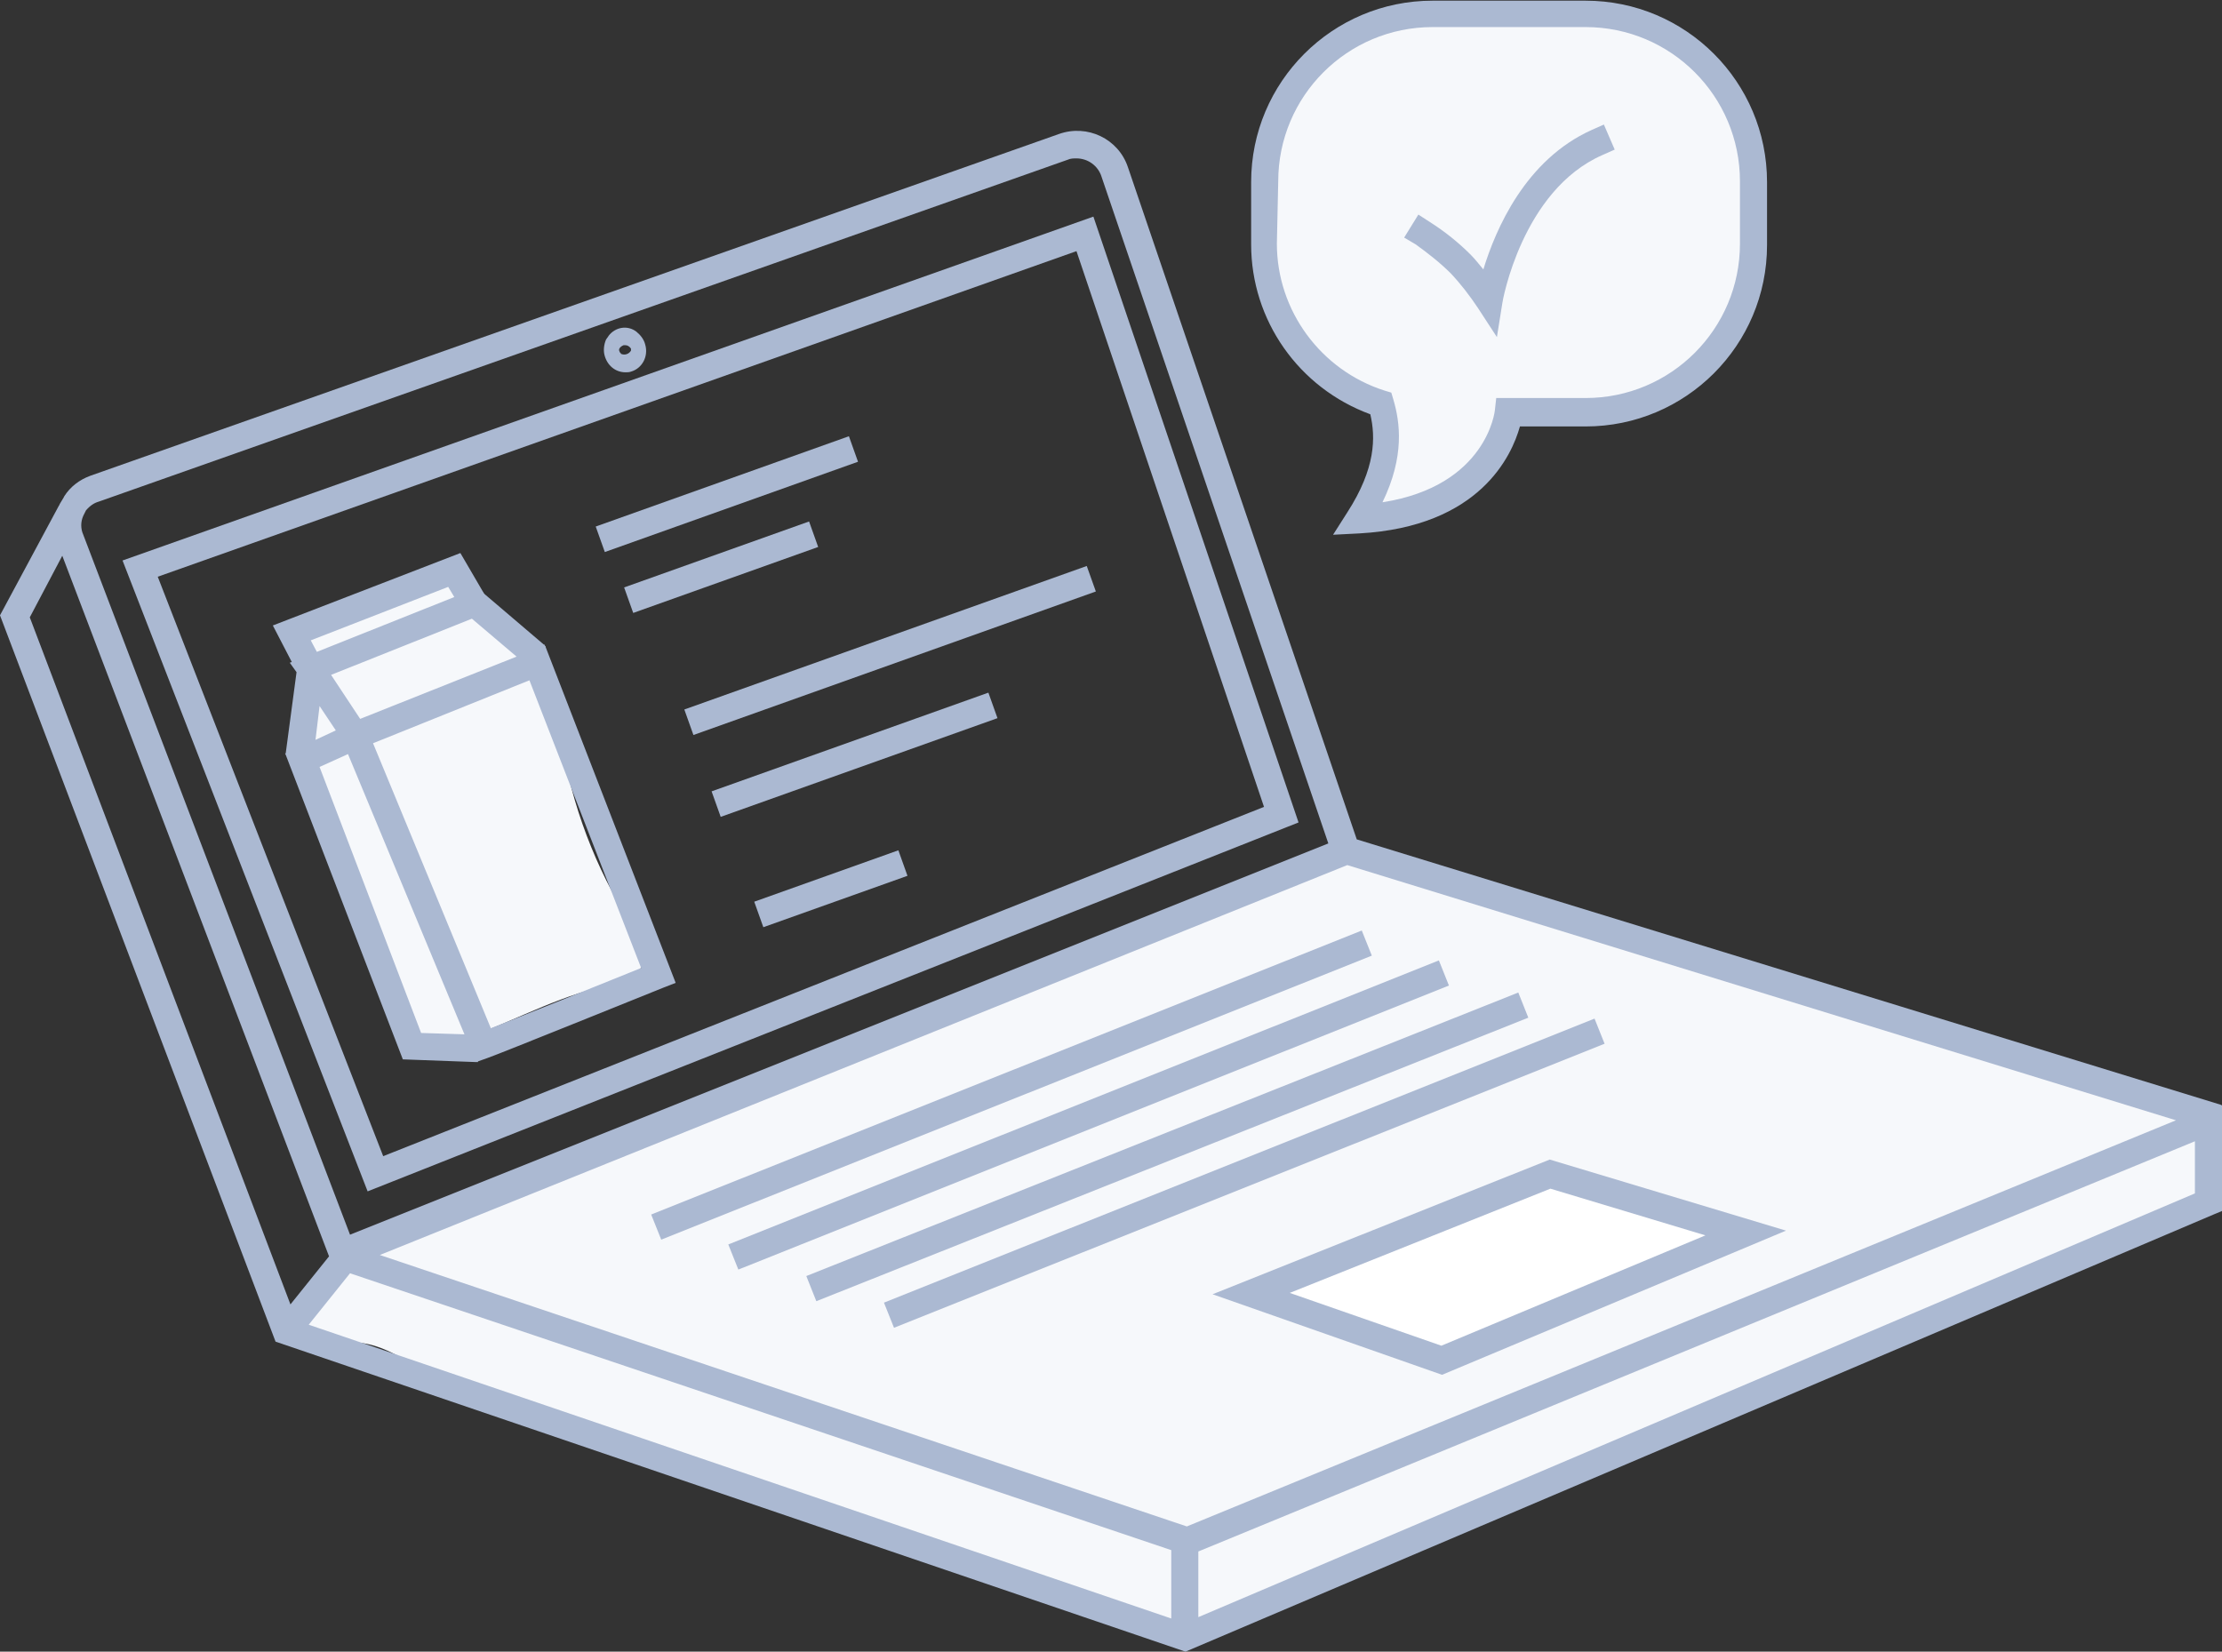 <?xml version="1.0" encoding="utf-8"?>
<!-- Generator: Adobe Illustrator 21.1.0, SVG Export Plug-In . SVG Version: 6.00 Build 0)  -->
<svg version="1.1" id="Layer_1" xmlns="http://www.w3.org/2000/svg" xmlns:xlink="http://www.w3.org/1999/xlink" x="0px" y="0px"
	 viewBox="0 0 328.2 244" style="enable-background:new 0 0 328.2 244;" xml:space="preserve">
<rect x="0" y="0" width="328.2" height="244" fill="#333333" stroke="none"/>
<style type="text/css">
	.st0{fill:#F6F8FB;}
	.st1{fill:#ABB9D2;}
	.st2{fill:#FFFFFF;}
</style>
<title>laptop</title>
<path class="st0" d="M326.5,167.7c-1-4.4-10.5-7.6-15.2-7.8c-3.6-0.2-7.3,0.2-10.9-1c-22.6-7.8-45.2-15.5-67.9-23
	c-11.2-3.7-22.4-7.1-33.6-10.6c-3.3,3.6-8.1,6-13,6c-0.8,0-1.5-0.1-2.3-0.2c-2.6,1.8-5.6,2.9-8.7,3.1c-3.3,3.4-7.8,5.6-12.5,5.6
	c-0.2,0-0.3,0-0.5,0c-2.6,2.5-6,4.2-9.5,4.8c-3,2.3-6.7,3.7-10.5,3.7c-0.2,0-0.4,0-0.6,0c-2.3,1.8-4.9,3.1-7.8,3.7
	c-2.9,2.3-6.5,3.7-10.2,3.8c-2.4,1.9-5.2,3.3-8.2,3.8c-2.9,2.5-6.6,4-10.4,4.2c-2.5,1.5-5.4,2.4-8.3,2.5c-2.8,1.9-6.1,3-9.5,3
	c-0.1,0-0.1,0-0.2,0c-1,0.5-2.1,1-3.1,1.3c-3.1,3.3-7.6,5.5-12.1,5.7c-2.8,1.9-6.1,3-9.4,3c-0.2,0.2-0.3,0.3-0.5,0.5
	c-2.2,2.1-4.7,3.6-7.6,4.4h-0.3c-1.4,0.8-2.9,1.5-4.5,2c-1.2,3.5-3.7,6.5-6.8,8.6c1.6,1.7,4.6,2.8,11,3.6c5.4,0.7,9.8,5.3,14.4,7.5
	s12.6,3.3,17.5,4.8c24.2,7.8,47.6,15.6,71.2,24.8c19.5,10.7,27.1,2.9,40.7-4.2c4.4-2.3,13.5-4.2,18-6.2
	c20.2-8.9,37.8-15.5,57.8-24.8c4.6-2.2,10.6-5.5,15.5-7.2c11.1-3.8,19.9-10.7,31.5-13.7C325.3,178.2,327.5,171.9,326.5,167.7z"/>
<path class="st0" d="M222.1,2.9c0.5,1.1,3.1-1.3,4.9-1.4c6.2-0.3,12.1-2.4,17.2,1.4c5.8,4.4,15,10.1,14,17.8c-0.9,6.8,2.9,14,1,20.8
	c-2.4,8.7-14.9,17.1-21.3,18.8c-4.2,1.2-10.4,0.3-14.8,0.5c-1.9,0.1-0.7,2.9-1.3,5c-1.6,5.8-8.8,7.1-14.1,10.1
	c-2.8,1.5-3.4,2.8-5.7,0.3c-2.1-2.4,1.3-4.5,3.2-7.2c3.8-5.3-2.3-9.5-8.3-12.2c-8.9-4-9.8-11.4-10.7-20.1c-0.3-2.8,0.7-4.5,0.8-7.3
	c0.4-8,0.8-15.9,8.4-19.5c3.3-1.5,5.4-4.4,7.8-6.9h3c5.2-0.7,3.7-1.1,10,0L222.1,2.9z"/>
<path class="st0" d="M66.5,86.1c2.9-0.4,4.9,0.8,5.5,2.6c3,7.9,9.6,13.8,11.2,22.4c1.8,9.6,5.5,18.8,11,26.9
	c2.3,3.4,0.4,6.7-3.1,7.3c-7.7,1.4-14.3,5.1-21.4,7.8c-4.9,1.9-9,0.2-10.3-3.9C56,139,49.2,130.2,48,119.3c-0.3-2.2-1.5-4.3-2.5-6.4
	c-1.4-3-2.3-5.9,0-8.9c1.1-1.5,0.2-2.8-0.5-4.2c-2-4-0.2-6.9,3.2-8.7C53.8,88,60.1,86.3,66.5,86.1z"/>
<path class="st1" d="M191.8,121.5L161.5,32L18.1,82.8L54.3,176L191.8,121.5z M159,37.1l27.7,82.1L56.6,170.8L23.3,85.2L159,37.1z"/>
<path class="st1" d="M92.4,55c0.3,0,0.5,0,0.8-0.1c1.7-0.5,2.6-2.3,2.1-4c-0.2-0.8-0.7-1.4-1.3-1.9c-1.3-1-3.1-0.7-4.1,0.6
	c-0.1,0.2-0.3,0.4-0.4,0.6c-0.3,0.7-0.4,1.6-0.2,2.3C89.7,54,90.9,55,92.4,55z M92.1,51c0.1,0,0.2,0,0.3,0c0.3,0,0.6,0.2,0.8,0.5
	c0,0.1,0,0.2,0,0.3c-0.3,0.5-0.9,0.7-1.4,0.5c0,0-0.1,0-0.1-0.1c-0.1-0.1-0.2-0.2-0.2-0.3C91.3,51.6,91.6,51.2,92.1,51z"/>
<rect x="87.5" y="71" transform="matrix(0.942 -0.336 0.336 0.942 -18.29 40.303)" class="st1" width="39.7" height="4"/>
<rect x="92" y="81.8" transform="matrix(0.942 -0.336 0.336 0.942 -21.963 40.637)" class="st1" width="29" height="4"/>
<rect x="99.9" y="94.1" transform="matrix(0.942 -0.336 0.336 0.942 -24.645 49.738)" class="st1" width="63.1" height="4"/>
<rect x="104.5" y="109.5" transform="matrix(0.942 -0.336 0.336 0.942 -30.125 48.87)" class="st1" width="43.4" height="4"/>
<rect x="111.4" y="129.3" transform="matrix(0.942 -0.336 0.336 0.942 -36.979 48.838)" class="st1" width="22.6" height="4"/>
<path class="st1" d="M42.2,111.5l17.3,45l10.8,0.4l0,0h0.1h0.2v-0.1l1.4-0.5c1.5-0.5,23.5-9.4,26-10.4l1.8-0.7L80.6,95.6v-0.1
	l-0.1-0.1l-0.1-0.2h-0.1l-8.8-7.5l-3.5-6L40.3,92.4l2.8,5.4l-0.3,0.1l1,1.4l-1.6,12h-0.1L42.2,111.5
	C42.2,111.4,42.2,111.5,42.2,111.5z M62.2,152.6l-15-39.3l4.2-1.9l17.2,41.4L62.2,152.6z M72.5,151.9l-17.4-42.1l23.1-9.3L94.7,143
	C86.8,146.2,76.6,150.3,72.5,151.9L72.5,151.9z M53.2,106.2l-4.3-6.5l20.8-8.3l6.6,5.6L53.2,106.2z M66.2,86.7l0.9,1.5l-20.3,8.1
	l-0.9-1.7L66.2,86.7z M47.2,104.3l2.4,3.6l-3,1.4L47.2,104.3z"/>
<path class="st1" d="M202.4,61.2c0.8,3.4,0.8,8-3.4,14.5l-2.1,3.3l3.9-0.2c17.8-1,22.5-11.5,23.7-15.8h9.7C249,63,261,51,261,36.2
	v-9.3c0-14.8-12-26.8-26.8-26.8h-22.6c-14.8,0-26.8,12-26.8,26.8v9.2C184.8,47.3,191.8,57.3,202.4,61.2z M188.8,26.8
	C188.8,14.2,199,4,211.6,4h22.6C246.8,4,257,14.2,257,26.8V36c0,12.6-10.2,22.8-22.8,22.8H221l-0.2,1.8c0,0.1-1.2,11.2-16.6,13.6
	c3.3-6.8,2.6-11.8,1.6-15.2l-0.3-1l-1-0.3c-9.4-3-15.9-11.8-15.9-21.7L188.8,26.8z"/>
<path class="st1" d="M214.3,40.4c1.5,1.6,2.8,3.3,4,5.1l2.8,4.3l0.8-5c0-0.2,2.9-16.7,14.8-21.9l1.8-0.8l-1.6-3.7l-1.8,0.8
	c-9.8,4.4-14.2,14.7-16,20.6c-0.6-0.7-1.2-1.5-1.9-2.2c-1.8-1.8-3.8-3.4-6-4.8l-1.7-1.1l-2.1,3.4l1.7,1
	C210.9,37.4,212.7,38.8,214.3,40.4z"/>
<path class="st1" d="M328.2,163.3L328.2,163.3L328.2,163.3l-0.2-0.1L200.4,124l-33.8-99.3c-1.4-4.2-6-6.4-10.2-4.9l0,0L13.3,70.3
	c-1.6,0.6-2.9,1.6-3.8,3l0,0l-0.1,0.2c-0.2,0.3-0.4,0.7-0.6,1c0,0.1-0.1,0.2-0.1,0.2L0,90.9l40.7,107.3L175.1,244L327,179.4l1.2-0.5
	V163.3L328.2,163.3z M51.7,188.1L173,229v10.1L45.6,195.7L51.7,188.1z M175.3,225.5L56.1,185.4L199,127.8l122.4,37.7L175.3,225.5z
	 M14.6,74.1l143.1-50.5c0.4-0.2,0.9-0.2,1.3-0.2c1.7,0,3.2,1.1,3.7,2.7l33.5,98.5L51.7,182.4L12.3,79c-0.4-0.9-0.4-1.9,0-2.8
	l0.4-0.8C13.3,74.7,13.9,74.3,14.6,74.1z M9.2,82.1l39.4,103.5l-5.7,7.1L4.4,91.2L9.2,82.1z M177,238.9v-9.7l147.2-60.6v7.7
	L177,238.9z"/>
<polygon class="st2" points="186.3,190.7 229,173.3 256.8,182 212.5,202 "/>
<path class="st1" d="M228.9,171.3l-49.8,19.9l33.9,11.9l50.8-21.3L228.9,171.3z M212.9,198.8l-22.4-7.8l38.5-15.4l22.9,6.9
	L212.9,198.8z"/>
<rect x="93" y="158.3" transform="matrix(0.928 -0.371 0.371 0.928 -48.85 67.023)" class="st1" width="113.1" height="4"/>
<rect x="104.4" y="162.7" transform="matrix(0.928 -0.371 0.371 0.928 -49.672 71.587)" class="st1" width="113.1" height="4"/>
<rect x="115.8" y="167.5" transform="matrix(0.929 -0.37 0.37 0.929 -50.457 75.748)" class="st1" width="113.2" height="4"/>
<rect x="127.4" y="171.3" transform="matrix(0.928 -0.371 0.371 0.928 -51.215 80.738)" class="st1" width="113.1" height="4"/>
</svg>
